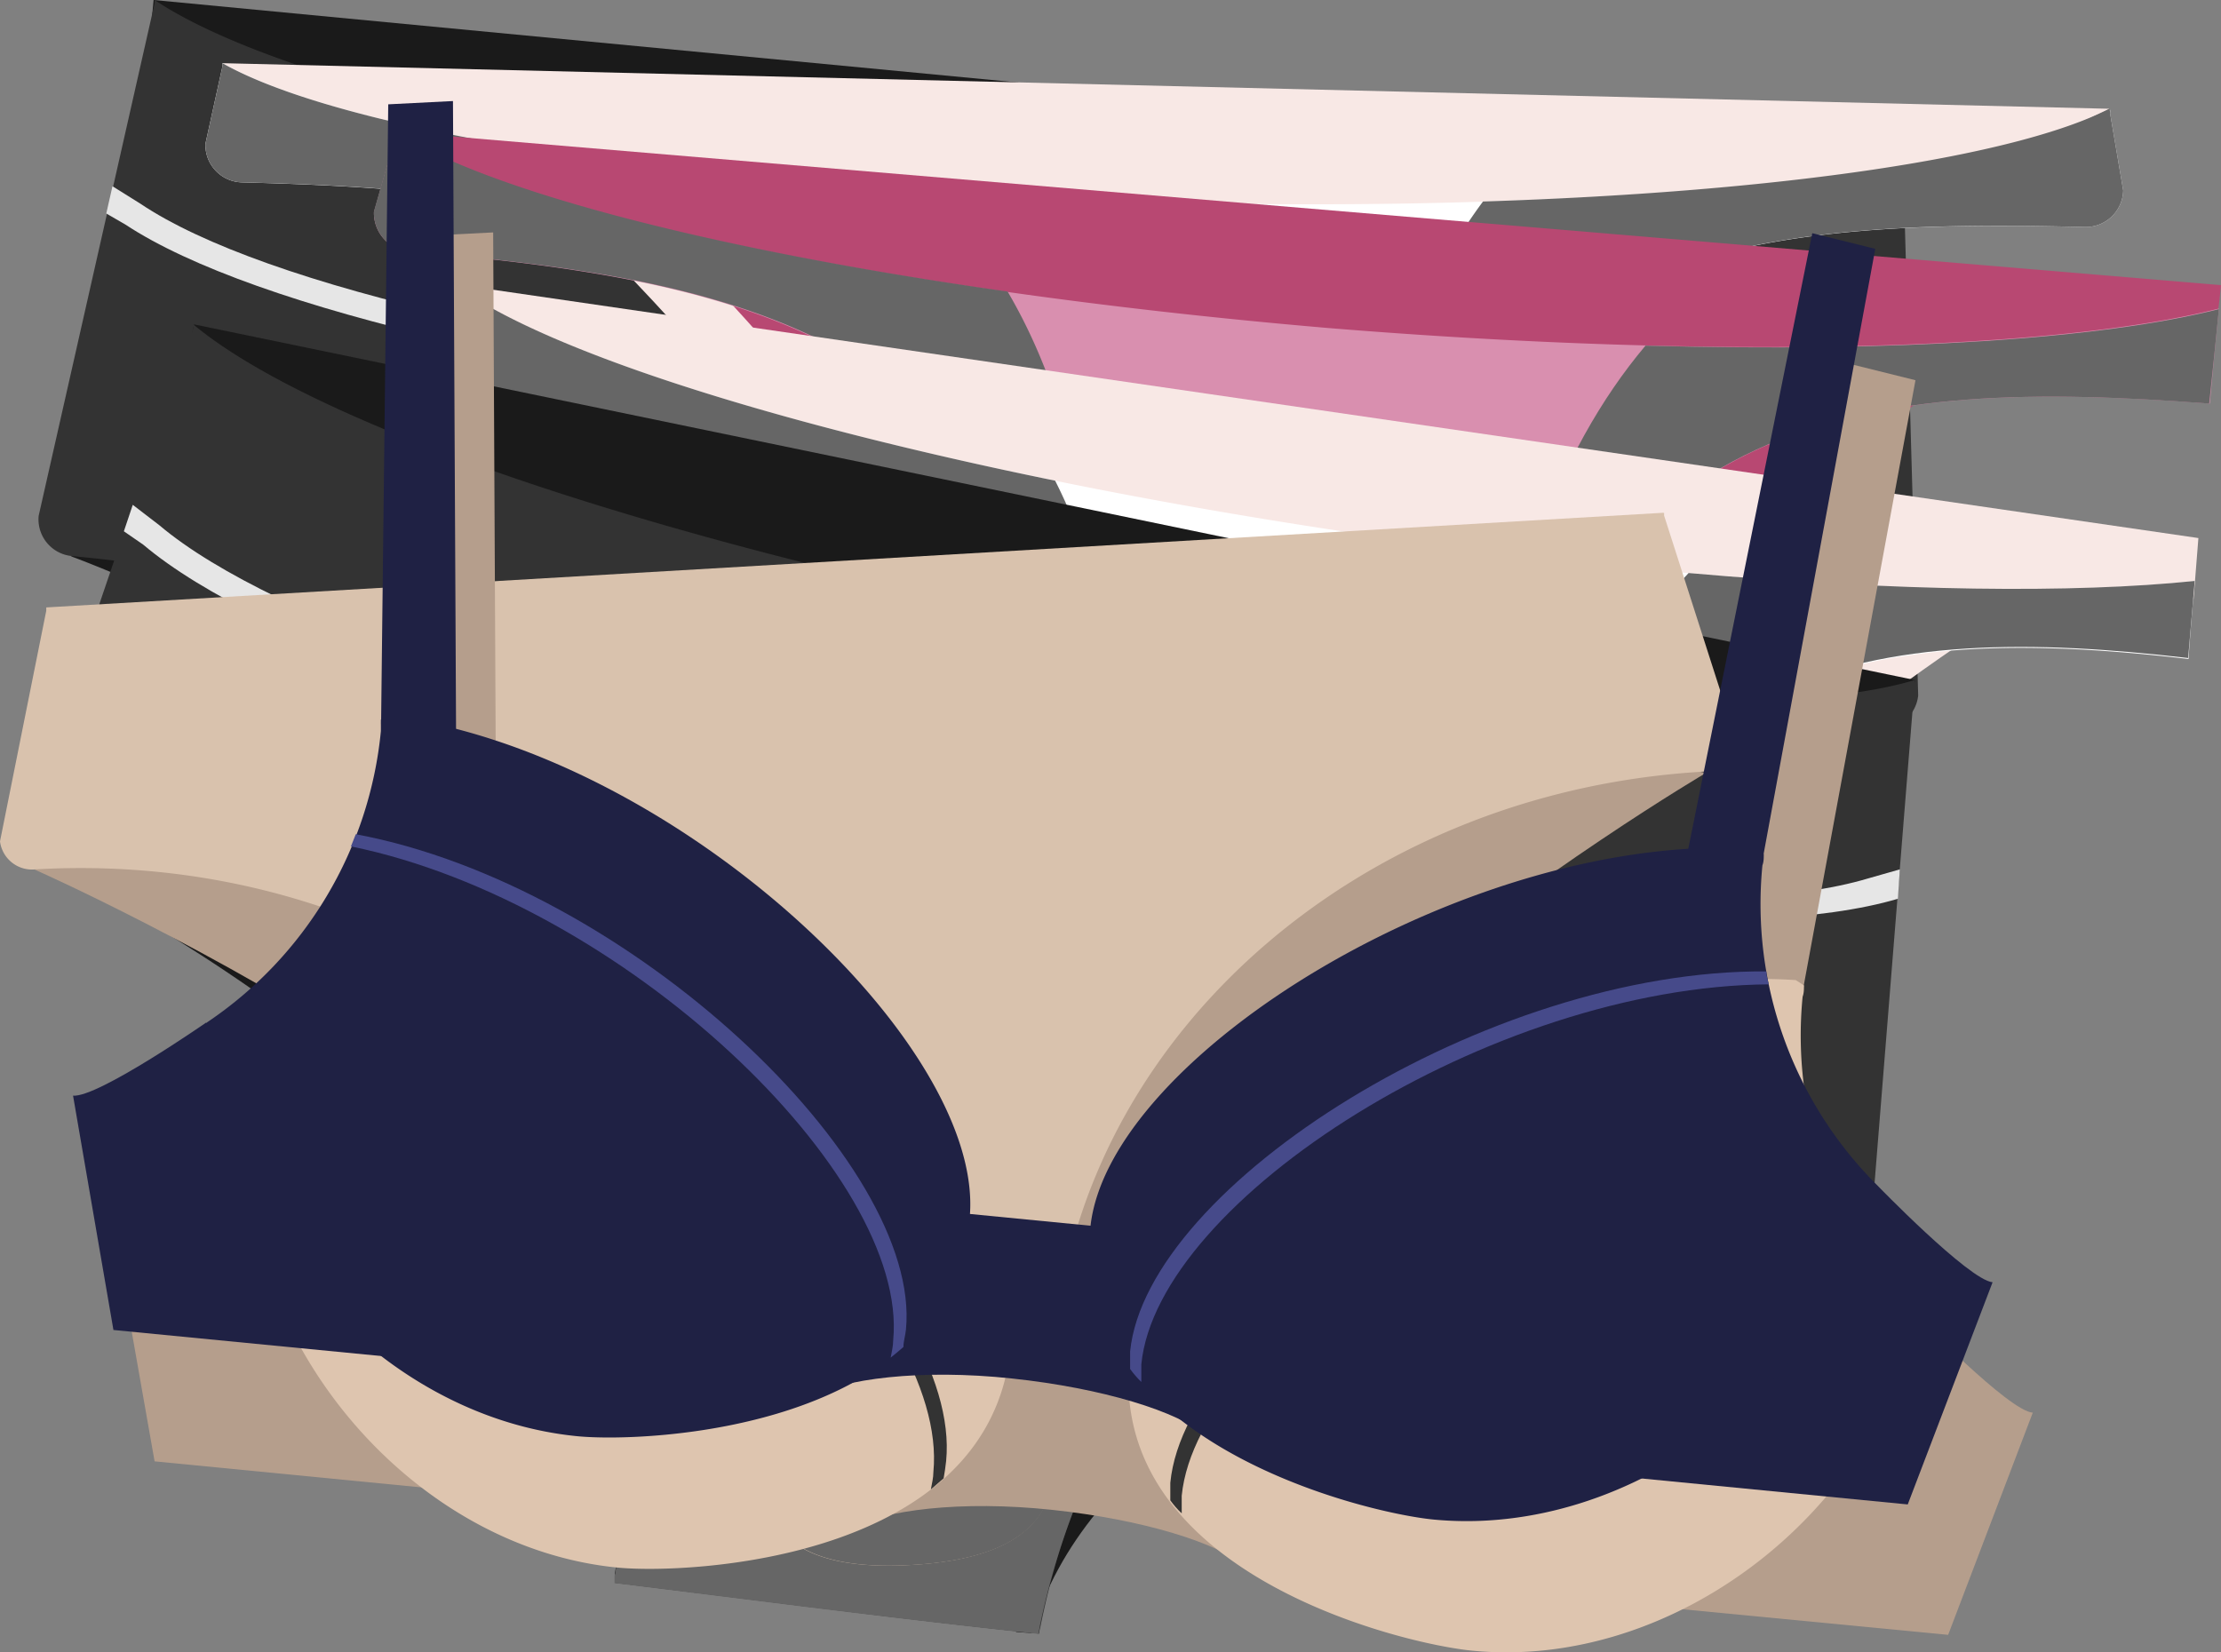 <svg xmlns="http://www.w3.org/2000/svg" viewBox="0 0 114.93 85.53"><rect x="0" y="0" width="114.93" height="85.53" fill="#808080" stroke="none"/><title>item8</title><g style="isolation:isolate"><g id="Layer_2" data-name="Layer 2"><g id="Layer_1-2" data-name="Layer 1"><polygon points="96.34 31.95 5.71 23.3 7.95 0 98.48 8.64 96.34 31.95" style="fill:#1a1a1a"/><path d="M3.66,28.79S39,41.61,37.05,62.12l13.6-22.67s-22.59-12.17-24.36-13S3.66,28.79,3.66,28.79Z" style="fill:#1a1a1a"/><path d="M97.26,37.72s-37.13,5.9-39.09,26.42L49.1,39.3s24.48-7.67,26.36-8.1S97.26,37.72,97.26,37.72Z" style="fill:#1a1a1a"/><path d="M52.66,10.23C29.76,8.05,14,4,8,0a1,1,0,0,0,0,.17L2,26.7a1.91,1.91,0,0,0,1.7,2.08h0c21.18,2,35.1,10.15,33.1,31.33-.07.39-.12.79-.16,1.2,0,.17,0,.33,0,.49l0,.2h0c-.2,3.75,3.7,7.07,10.35,7.71s11.12-1.89,11.63-5.61h0c0-.07,0-.14,0-.2s0-.32.05-.48c0-.42.06-.82.07-1.21C60.78,41,76,35.69,97.17,37.71h0A1.92,1.92,0,0,0,99.26,36L98.49,8.82a1.09,1.09,0,0,0,0-.18C91.81,11.46,75.55,12.42,52.66,10.23Z" style="fill:#333"/><path d="M97.17,19.12c-7.12,3-24.14,3.58-45.51,1.54s-38-5.82-44.4-10.12l-1.44-.9L5.5,11.05l1,.58C13.13,16,30,19.91,51.54,22s39.95,1.11,47.26-2l0-1.48Z" style="fill:#e6e6e6"/><g style="mix-blend-mode:soft-light"><path d="M36.42,49.82a38,38,0,0,1,.41,10.3c-.06.39-.12.8-.16,1.21l0,.48,0,.2h0c-.2,3.75,3.71,7.07,10.36,7.71s11.11-1.89,11.62-5.61h0c0-.07,0-.13,0-.2s0-.32,0-.48c0-.41.07-.82.07-1.21a38.52,38.52,0,0,1,2.35-10c-2.86-1.41-8.7-2.6-12.17-2.93S39.51,49,36.42,49.82Z" style="fill:#666"/></g><polygon points="76.1 14.5 18.3 8.16 11.51 3.27 109.16 5.63 102.58 8.76 76.1 14.5" style="fill:#f8e8e5"/><path d="M27.65,9.46S54.12,33,53.61,53.93l6.72-26.77S44.46,6,43.21,5.34,27.65,9.46,27.65,9.46Z" style="fill:#f8e8e5"/><path d="M92.74,11S65.18,33.25,64.67,54.19l-5.42-27S76.12,6.75,77.4,6.16,92.74,11,92.74,11Z" style="fill:#f8e8e5"/><path d="M60.19,10.48C36.82,9.92,17.91,6.92,11.51,3.26a1.1,1.1,0,0,0,0,.18l-.88,4a1.94,1.94,0,0,0,1.87,2h0C34.1,10,51.59,12.93,50.64,52.16c0,.4-.06.81-.07,1.23,0,.17,0,.33,0,.5s0,.13,0,.2h0c.07,3.81,1.6,6.84,8.4,7s8.46-2.78,8.72-6.59h0v-.2c0-.17,0-.33,0-.49,0-.42,0-.84,0-1.24.94-39.22,18.56-41.34,40.18-40.82h0a1.94,1.94,0,0,0,2-1.89l-.68-4a1,1,0,0,0,0-.18C102.6,9,83.56,11.05,60.19,10.48Z" style="fill:#fff"/><g style="mix-blend-mode:soft-light"><path d="M109.16,5.63c-4.93,2.5-16.88,4.3-32.42,4.8-4.25,5.73-6.94,14.25-7.54,26.86,4.82-24.52,20.3-26,38.67-25.54h0a1.94,1.94,0,0,0,2-1.89l-.68-4A1,1,0,0,0,109.16,5.63Z" style="fill:#666"/><path d="M43.63,9.63C28.15,8.38,16.31,6,11.51,3.27a.88.88,0,0,0,0,.17l-.88,4a1.94,1.94,0,0,0,1.87,2h0c18.36.45,33.74,2.66,37.38,27.35C49.87,24.18,47.59,15.55,43.63,9.63Z" style="fill:#666"/><path d="M67.69,52.57c.06-2.6.2-5,.4-7.31-1.22,2-3.77,3.18-8.83,3.06s-7.54-1.48-8.67-3.48c.09,2.29.12,4.72,0,7.32,0,.4-.06.81-.07,1.23,0,.17,0,.33,0,.5s0,.13,0,.2h0c.07,3.81,1.6,6.84,8.4,7s8.46-2.78,8.72-6.59h0v-.2c0-.17,0-.33,0-.49C67.72,53.39,67.71,53,67.69,52.57Z" style="fill:#666"/></g><path d="M114.93,14.76,20.47,6.82,27,12.11l57.32,9.78L111,17.74l3.75-1.52C114.84,15.73,114.88,15.25,114.93,14.76Z" style="fill:#b84872"/><path d="M36.21,14S61.22,39,59.47,59.9l8.3-26.31S53.19,11.5,52,10.78,36.21,14,36.21,14Z" style="fill:#b84872"/><path d="M101.08,19.42S72.24,40,70.49,60.83L66.69,33.5S84.75,14.16,86.06,13.64,101.08,19.42,101.08,19.42Z" style="fill:#b84872"/><path d="M114.35,20.89c.15-1.64.31-3.28.47-4.92-8.46,2.15-25.71,2.68-46.19,1-23.3-2-42-6.08-48.16-10.11a1.16,1.16,0,0,0,0,.18l-1.12,3.94A2,2,0,0,0,21.06,13h0C42.61,14.86,59.89,18.86,56.61,58q-.09.6-.15,1.23c0,.16,0,.33,0,.49l0,.2h0c-.16,3.82,1.19,6.92,8,7.49s8.62-2.27,9.1-6.05h0a1.48,1.48,0,0,1,0-.21c0-.16,0-.32,0-.49q.06-.63.06-1.23C76.79,21.38,93.62,19.32,114.35,20.89Z" style="fill:#d98faf"/><g style="mix-blend-mode:soft-light"><path d="M114.82,16c-6.06,1.54-16.62,2.25-29.67,1.89C80.57,23.32,77.37,31.67,76,44.22c6.06-23.39,20.8-24.66,38.32-23.33C114.5,19.25,114.66,17.61,114.82,16Z" style="fill:#666"/><path d="M52.14,15.09c-15.37-2.18-27-5.25-31.67-8.27a1.16,1.16,0,0,0,0,.18l-1.12,3.94A2,2,0,0,0,21.06,13h0c18.31,1.54,33.53,4.67,35.69,29.53C57.51,30,55.75,21.23,52.14,15.09Z" style="fill:#666"/><path d="M73.6,59.39q.33-3.89.84-7.27c-1.34,1.87-4,3-9,2.52S58,52.72,57,50.65c0,2.29-.16,4.72-.38,7.31q-.09.6-.15,1.23c0,.16,0,.33,0,.49l0,.2h0c-.16,3.82,1.19,6.92,8,7.49S73,65.1,73.47,61.32h0a1.48,1.48,0,0,1,0-.21c0-.16,0-.32,0-.49Q73.6,60,73.6,59.39Z" style="fill:#666"/></g><path d="M113.76,27.85,23.48,14.7l6.15,5.68L86.25,33.62l27-2.52.26-.09Z" style="fill:#f8e8e5"/><path d="M38.76,22.79S62.2,49.33,59.18,70.05l9.89-25.76S55.87,21.36,54.7,20.57,38.76,22.79,38.76,22.79Z" style="fill:#f8e8e5"/><path d="M103.19,32.18s-30,18.74-33.06,39.47L68,44.14S87.2,25.93,88.54,25.5,103.19,32.18,103.19,32.18Z" style="fill:#f8e8e5"/><path d="M113.57,30.07c-9.32,1-24.77.25-42.63-2.35-23.13-3.37-41.55-8.63-47.46-13,0,.06,0,.11,0,.17l-1.36,3.87a2,2,0,0,0,1.62,2.2h0c21.4,3.12,38.41,8.17,32.75,47-.09.39-.16.79-.22,1.21,0,.16,0,.33-.07.49l0,.2h0c-.39,3.8.77,7,7.49,8s8.74-1.74,9.45-5.49h0l0-.21c0-.16,0-.32.07-.48.06-.42.11-.83.13-1.23,5.22-35.82,20.73-38.58,39.91-36.34C113.34,32.73,113.46,31.4,113.57,30.07Z" style="fill:#fff"/><g style="mix-blend-mode:soft-light"><path d="M113.57,30.07c-6.3.65-15.41.54-26.19-.41C82.47,34.83,78.77,43,76.67,55.41c7-21.59,20.51-23.22,36.56-21.35C113.34,32.73,113.46,31.4,113.57,30.07Z" style="fill:#666"/><path d="M54.6,24.88C39.38,21.77,27.92,18,23.48,14.7c0,.06,0,.11,0,.17l-1.36,3.87a2,2,0,0,0,1.62,2.2h0c18.18,2.65,33.18,6.69,33.82,31.64C59.05,40.07,57.82,31.23,54.6,24.88Z" style="fill:#666"/><path d="M73.32,70.4q.57-3.86,1.29-7.21c-1.46,1.79-4.13,2.71-9.14,2s-7.31-2.37-8.19-4.5c-.18,2.29-.46,4.71-.83,7.28-.09.39-.16.79-.22,1.21,0,.16,0,.33-.07.49l0,.2h0c-.39,3.8.77,7,7.49,8s8.74-1.74,9.45-5.49h0l0-.21c0-.16,0-.32.07-.48C73.25,71.21,73.3,70.8,73.32,70.4Z" style="fill:#666"/></g><polygon points="94.44 58.13 5.29 39.7 10.04 16.79 99.1 35.2 94.44 58.13" style="fill:#1a1a1a"/><path d="M2.65,44.94S36.4,61.52,32.22,81.7l16-21.07S27.07,46.09,25.4,45.12,2.65,44.94,2.65,44.94Z" style="fill:#1a1a1a"/><path d="M53.38,84.53C59,65.73,94.73,64,94.73,64s-19-9.08-21-8.86-27.09,5.2-27.09,5.2l5.94,24.13Z" style="fill:#1a1a1a"/><path d="M99.08,35.38a.55.55,0,0,0,0-.18c-6.94,2.08-23.21,1.27-45.73-3.39S15.59,21.45,10,16.79A1,1,0,0,0,10,17L1.25,42.69a1.91,1.91,0,0,0,1.46,2.25h0c20.84,4.31,33.8,13.89,29.5,34.74-.1.38-.2.77-.29,1.17,0,.17-.06.32-.09.48s0,.13,0,.2h0c0,.13,0,.26,0,.4,7.32.89,14.63,1.86,21.94,2.63,0-.14.06-.29.08-.42C58.1,63.31,73.8,59.65,94.64,64h0a1.91,1.91,0,0,0,2.26-1.48Z" style="fill:#333"/><path d="M96.66,45.47c-7.41,2.22-24.39,1-45.41-3.4s-37.12-9.91-43-14.88L6.87,26.13,6.41,27.5l1,.69C13.45,33.3,29.76,39,51,43.35s39.6,5.44,47.21,3.17L98.31,45Z" style="fill:#e6e6e6"/><g style="mix-blend-mode:soft-light"><path d="M32.23,79.69c-.11.38-.21.77-.29,1.18l-.09.48c0,.06,0,.13-.05.19h0c0,.13,0,.27,0,.4,7.31.9,14.62,1.86,21.94,2.63,0-.14.06-.28.07-.42a38.47,38.47,0,0,1,3.43-9.73c-2.7-1.71-8.37-3.52-11.78-4.23s-9.34-1.29-12.5-.79A38.68,38.68,0,0,1,32.23,79.69Z" style="fill:#666"/></g><polygon points="86.68 35.4 2.9 40.3 2.4 31.44 86.08 26.54 86.68 35.4" style="fill:#d9c2ad"/><path d="M1.77,45s37,16.3,38,33.15L46.55,56S23.81,40.6,22.1,40.2,1.77,45,1.77,45Z" style="fill:#b59e8c"/><path d="M88.29,40S53.46,60.46,54.45,77.31L45.11,56.13s20.78-18,22.44-18.59S88.29,40,88.29,40Z" style="fill:#b59e8c"/><path d="M44.53,33.85c-21.16,1.24-36.09.06-42.13-2.41,0,0,0,.1,0,.14L0,43.55A1.67,1.67,0,0,0,1.82,45h0c19.58-1.14,36.28,12,37.32,29.43a8.36,8.36,0,0,0,0,1l0,.4V76h0c.32,3.06,1.91,5.37,8.06,5s7.47-2.84,7.43-5.92h0s0-.11,0-.17,0-.26,0-.39c0-.34,0-.67-.1-1-1-17.4,14-32.44,33.63-33.58h0a1.67,1.67,0,0,0,1.67-1.66L86.11,26.68a.7.7,0,0,0,0-.14C80.38,29.7,65.69,32.61,44.53,33.85Z" style="fill:#d9c2ad"/><g style="mix-blend-mode:soft-light"><path d="M37.39,66.16a28.32,28.32,0,0,1,1.77,8.28c0,.33,0,.66,0,1l0,.4s0,.1,0,.16h0c.32,3.06,1.92,5.37,8.07,5s7.46-2.84,7.43-5.92h0c0-.06,0-.11,0-.17s0-.26,0-.39c0-.34-.06-.67-.1-1a28.17,28.17,0,0,1,.78-8.43,29,29,0,0,0-18,1Z" style="fill:#666"/></g><path d="M24.52,66.93l-1,10.22,20.41,2c1.74-1,5.82-1.5,10.51-1s8.61,1.7,10.11,3l20.41,2L86,72.9Z" style="fill:#b59e8c"/><polygon points="25.68 44.65 21.8 44.27 22.17 12.2 25.52 12.03 25.68 44.65" style="fill:#b59e8c"/><path d="M12.76,59.72s-5.63,3.91-6.9,3.79L8,75.64,24.8,77.28Z" style="fill:#b59e8c"/><path d="M22.27,43.86s-.18.06-.48.19c0,.2,0,.39,0,.58a20.55,20.55,0,0,1-9,15.09c.12,10.37,8.81,20.41,19.18,21.42,3.64.35,19.24-.35,20.32-11.39C53.12,60.84,36.86,45.74,22.27,43.86Z" style="fill:#dec5af"/><path d="M48.83,76.52c.05-.3.1-.59.13-.9C49.8,67,34.67,52.65,20.49,50c-.08.21-.16.42-.25.63,14.05,2.87,28.89,17,28.06,25.56,0,.31-.08.61-.13.9Z" style="fill:#333"/><polygon points="89.42 50.85 93.3 51.22 99.12 19.68 95.86 18.87 89.42 50.85" style="fill:#b59e8c"/><path d="M99.19,68.12s4.77,4.92,6,5l-4.38,11.5L84,83Z" style="fill:#b59e8c"/><path d="M92.92,50.73s.16.09.43.28c0,.19,0,.39-.07.58a20.56,20.56,0,0,0,5.91,16.53c-2.12,10.16-12.58,18.33-23,17.32-3.64-.35-18.82-4-17.74-15.08C59.36,61.45,78.24,49.76,92.92,50.73Z" style="fill:#dec5af"/><path d="M60.56,77.66c0-.3,0-.6,0-.91.83-8.6,18.46-19.78,32.88-19.68,0,.23.08.45.13.68C79.26,57.85,62,68.9,61.15,77.42c0,.31,0,.61,0,.91C60.91,78.11,60.73,77.89,60.56,77.66Z" style="fill:#333"/><path d="M22.44,60.13l-1,10.22,20.41,2c1.74-1,5.82-1.5,10.51-1s8.61,1.7,10.11,3l20.41,2,1-10.23Z" style="fill:#1f2144"/><polygon points="23.6 37.85 19.72 37.47 20.09 5.4 23.44 5.23 23.6 37.85" style="fill:#1f2144"/><path d="M10.68,52.92s-5.63,3.91-6.9,3.79L5.87,68.84l16.85,1.64Z" style="fill:#1f2144"/><path d="M20.19,37.06s-.18.06-.48.19c0,.2,0,.39,0,.59a20.55,20.55,0,0,1-9,15.08c.12,10.37,8.81,20.41,19.18,21.42C33.5,74.69,49.1,74,50.18,63,51,54,34.78,38.94,20.19,37.06Z" style="fill:#1f2144"/><path d="M46.75,69.72c0-.29.1-.59.13-.9.84-8.6-14.3-23-28.47-25.64l-.25.63c14.05,2.87,28.89,17,28.06,25.56,0,.31-.08.61-.13.9C46.31,70.1,46.53,69.91,46.75,69.72Z" style="fill:#464a8a"/><polygon points="87.34 44.05 91.22 44.43 97.04 12.88 93.78 12.07 87.34 44.05" style="fill:#1f2144"/><path d="M97.11,61.32s4.77,4.93,6,5.05l-4.39,11.5L81.91,76.23Z" style="fill:#1f2144"/><path d="M90.84,43.93s.16.09.43.28c0,.2,0,.39-.07.58a20.56,20.56,0,0,0,5.91,16.53C95,71.48,84.53,79.65,74.16,78.65c-3.64-.36-18.82-4.05-17.74-15.09C57.28,54.65,76.16,43,90.84,43.93Z" style="fill:#1f2144"/><path d="M58.48,70.86c0-.3,0-.6,0-.91C59.35,61.36,77,50.17,91.4,50.28c0,.22.08.45.13.67-14.35.11-31.64,11.15-32.47,19.67,0,.31,0,.61,0,.91C58.83,71.31,58.65,71.09,58.48,70.86Z" style="fill:#464a8a"/></g></g></g></svg>